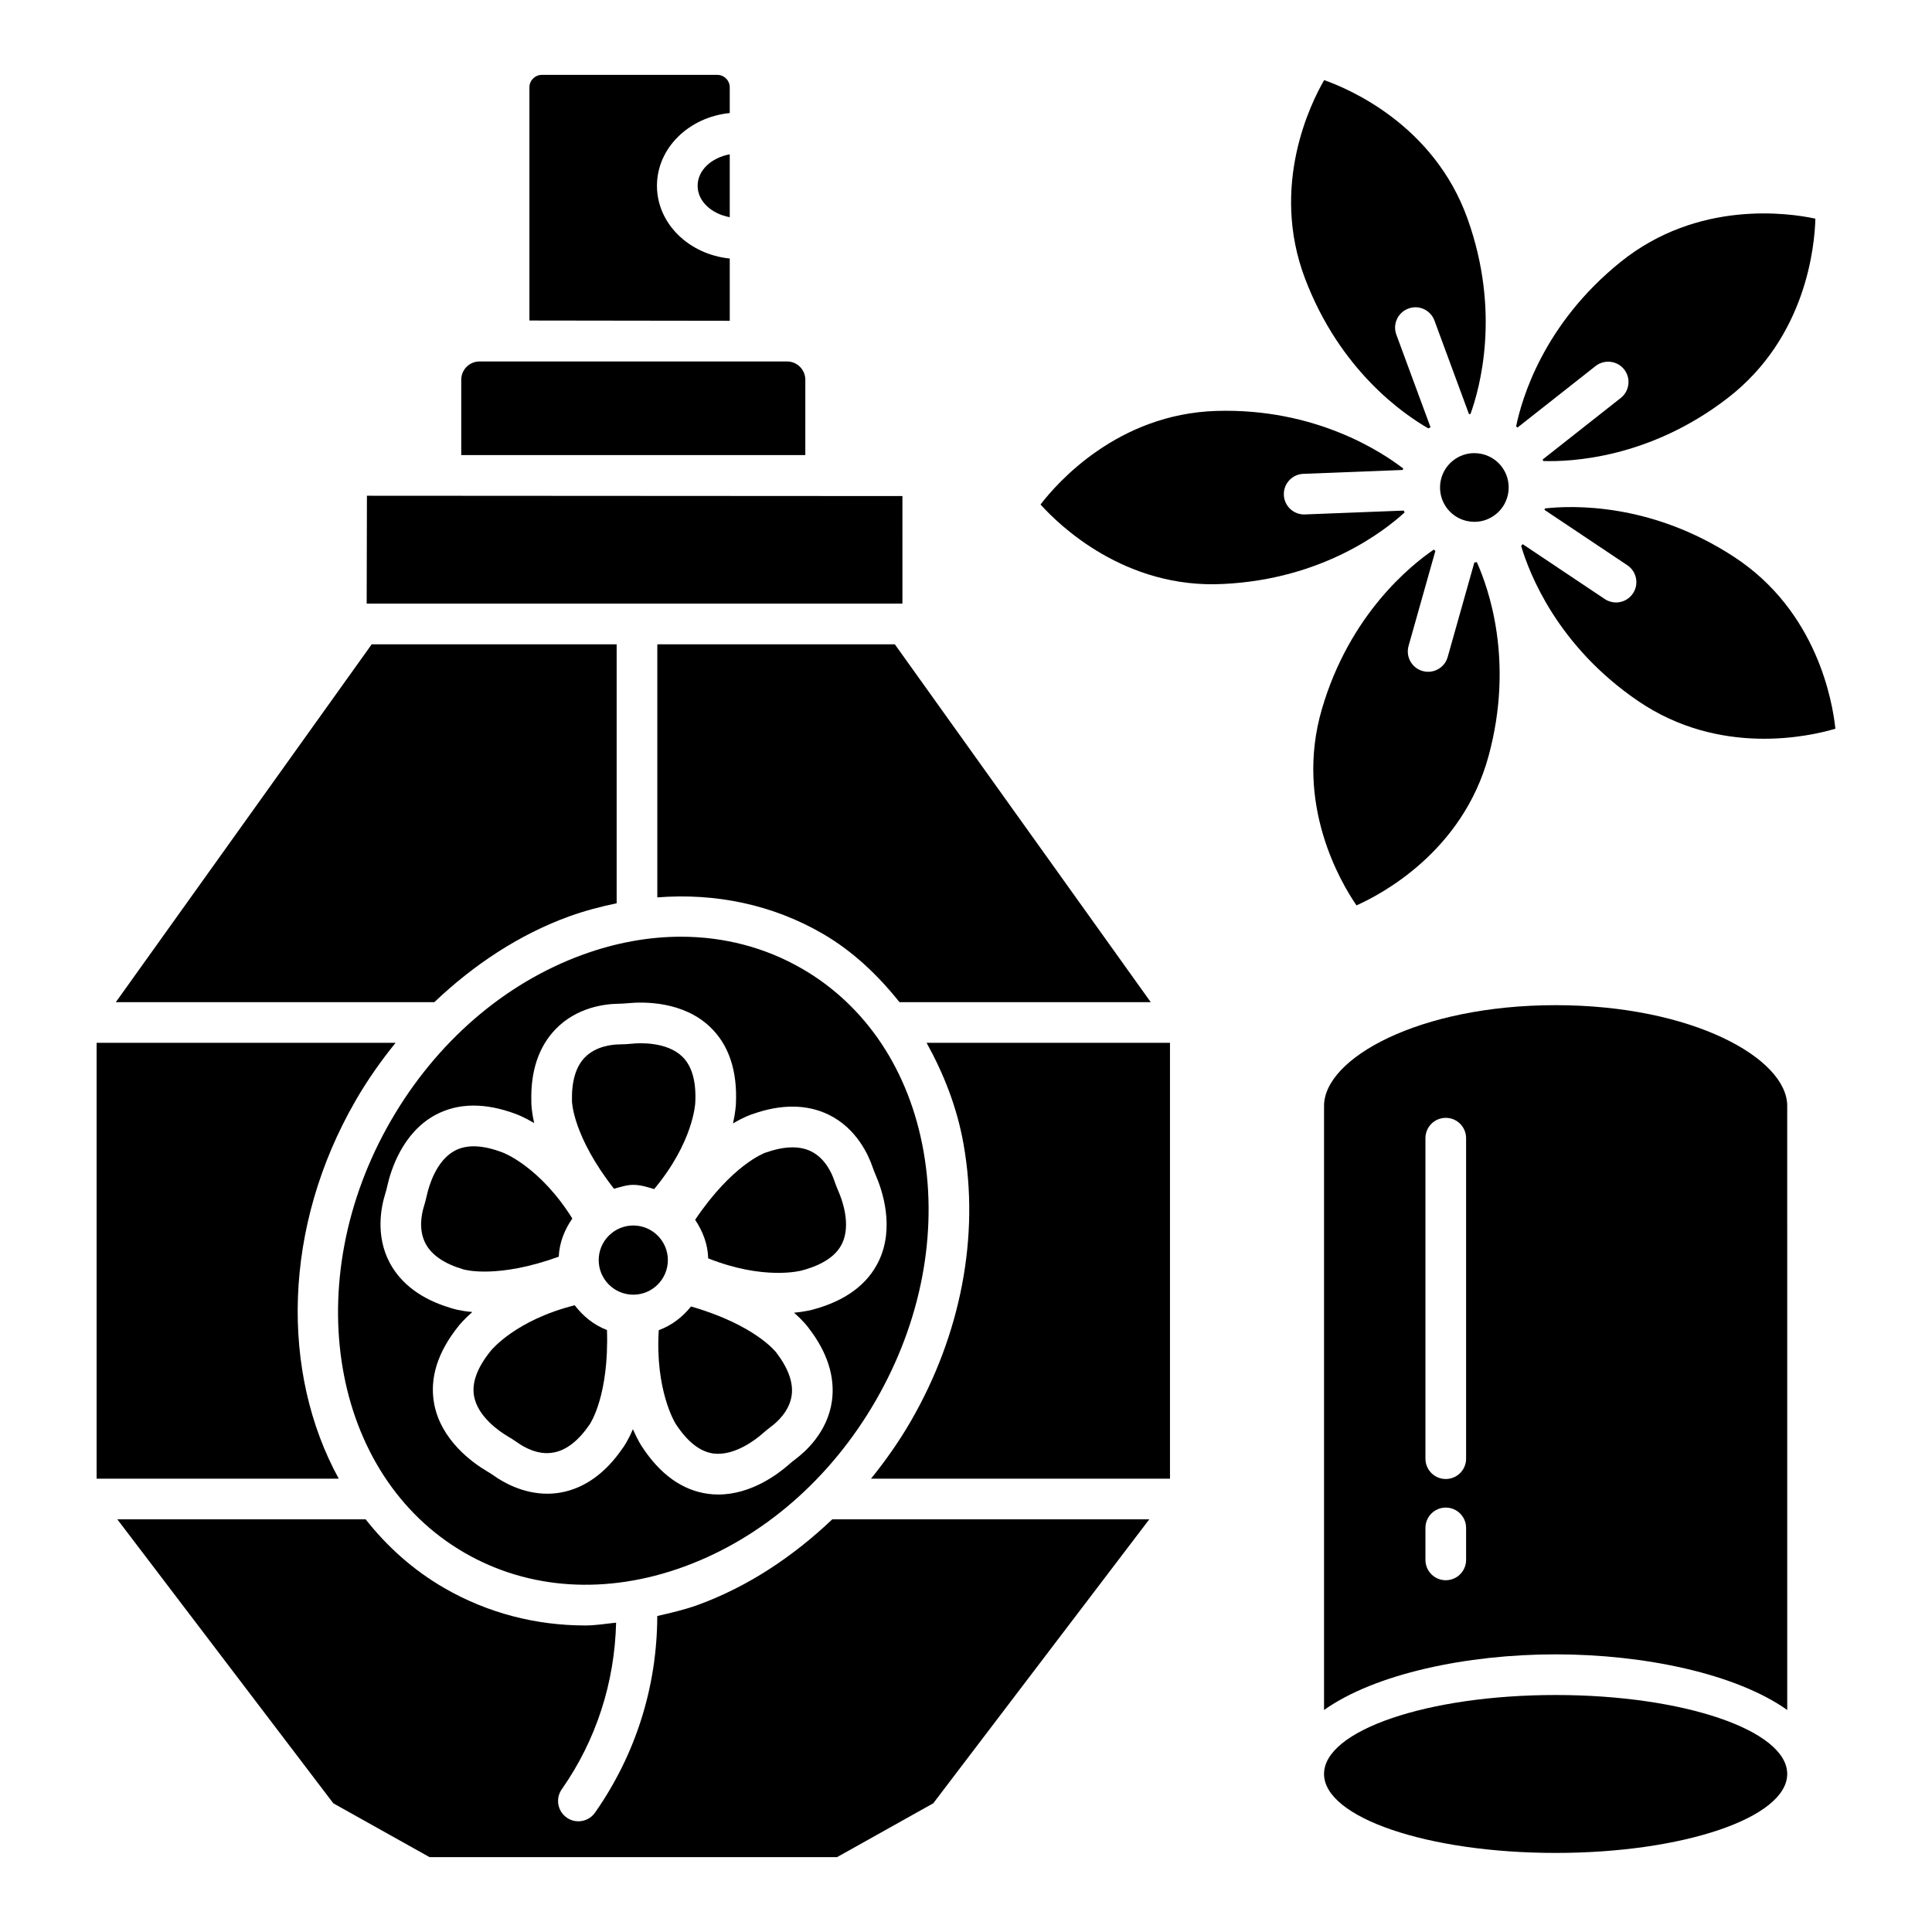 <?xml version="1.0" encoding="UTF-8"?>
<!-- Uploaded to: ICON Repo, www.iconrepo.com, Generator: ICON Repo Mixer Tools -->
<svg fill="#000000" width="800px" height="800px" version="1.1" viewBox="144 144 512 512" xmlns="http://www.w3.org/2000/svg">
 <g>
  <path d="m358.9 449.1c-3.082-1.504-7.137-1.367-12.074 0.375-0.27 0.094-8.789 3.199-18.605 17.773 1.973 3.008 3.363 6.391 3.453 10.227 14.738 5.856 24.484 3.328 24.918 3.188 5.492-1.488 9.008-3.871 10.566-7.102 2.465-5.102-0.074-11.812-0.918-13.742-0.438-1.008-0.836-2.035-1.188-3.066-0.57-1.688-2.305-5.789-6.152-7.652z"/>
  <path d="m356.52 400.7c-9.738-5.629-20.664-8.461-32.062-8.461-8.504 0-17.281 1.578-26.02 4.758-20.777 7.559-38.84 23.188-50.863 44.016-24.645 42.68-15.871 94.043 19.551 114.5 17.012 9.828 37.629 11.145 58.074 3.695 20.777-7.559 38.84-23.188 50.863-44.008 12.031-20.836 16.531-44.293 12.691-66.062-3.785-21.418-15.23-38.625-32.234-48.441zm18.723 52.582c0.254 0.758 0.562 1.52 0.879 2.262 1.66 3.832 5.059 13.727 0.738 22.691-2.984 6.176-8.812 10.48-17.336 12.789-0.148 0.047-2 0.566-5.102 0.863 2.496 2.164 3.719 3.801 4.004 4.223 4.832 6.281 6.922 12.82 6.043 19.176-1.148 8.258-7.102 13.488-9.602 15.352-0.645 0.48-1.262 0.992-1.863 1.523-2.848 2.508-9.977 7.898-18.621 7.898-0.902 0-1.816-0.051-2.75-0.18-6.801-0.926-12.691-5.141-17.516-12.531-0.09-0.125-1.156-1.762-2.394-4.598-1.289 3.051-2.469 4.723-2.781 5.121-4.477 6.535-10.047 10.543-16.363 11.668-1.219 0.219-2.406 0.309-3.547 0.309-6.59 0-11.855-3.164-14.027-4.695-0.645-0.457-1.328-0.887-2.035-1.309-3.598-2.125-12.156-8.137-13.93-17.93-1.227-6.754 0.969-13.66 6.508-20.535 0.09-0.125 1.316-1.641 3.621-3.688-3.312-0.281-5.25-0.895-5.731-1.066-7.59-2.246-13.121-6.297-16.141-11.945-3.93-7.356-2.195-15.094-1.27-18.078 0.246-0.766 0.441-1.531 0.609-2.309 0.926-4.117 3.996-14.117 12.758-18.828 6.047-3.238 13.277-3.305 21.535-0.156 0.148 0.051 1.977 0.75 4.644 2.312-0.754-3.231-0.777-5.277-0.762-5.785-0.219-7.91 1.93-14.418 6.371-19.039 5.566-5.793 12.91-6.746 16.793-6.801 0.836-0.008 1.629-0.059 2.418-0.137 4.164-0.406 14.613-0.57 21.805 6.312 4.965 4.742 7.258 11.617 6.824 20.445-0.004 0.156-0.105 2.106-0.766 5.117 2.836-1.711 4.773-2.367 5.262-2.512 7.461-2.652 14.32-2.621 20.086 0.18 7.492 3.648 10.641 10.922 11.637 13.879z"/>
  <path d="m327.13 490.23c-2.262 2.812-5.102 5.016-8.551 6.277-0.988 15.777 4.234 24.465 4.492 24.84 3.109 4.766 6.453 7.371 10.016 7.852 5.555 0.699 11.203-3.727 12.789-5.117 0.82-0.723 1.676-1.426 2.562-2.09 1.414-1.051 4.769-3.969 5.363-8.199 0.473-3.394-0.91-7.223-4.094-11.375-0.172-0.227-5.742-7.344-22.578-12.188z"/>
  <path d="m337.39 201.56v-16.668c-4.828 0.895-8.512 4.203-8.512 8.336-0.004 4.133 3.684 7.438 8.512 8.332z"/>
  <path d="m337.39 212.51c-10.82-1.086-19.289-9.266-19.289-19.273 0-10.016 8.469-18.195 19.289-19.281v-6.809c0-1.824-1.48-3.305-3.305-3.305h-46.48c-1.824 0-3.305 1.48-3.305 3.305v61.793l53.094 0.074z"/>
  <path d="m311.83 458c1.961 0 3.734 0.59 5.527 1.121 10.273-12.301 10.887-22.453 10.898-22.91 0.285-5.68-0.895-9.762-3.492-12.246-4.109-3.914-11.262-3.598-13.344-3.367-1.105 0.105-2.215 0.172-3.32 0.18-1.742 0.023-6.191 0.414-9.152 3.492-2.375 2.465-3.5 6.363-3.367 11.586 0 0.289 0.32 9.344 11.133 23.18 1.672-0.453 3.301-1.035 5.117-1.035z"/>
  <path d="m381.14 314.75h-62.945v67.066c15.496-1.211 30.504 1.934 43.707 9.559 8.07 4.66 14.734 11.02 20.48 18.223 0.016 0 0.031-0.008 0.047-0.008h66.535z"/>
  <path d="m311.83 468.77c-5.059 0-9.168 4.109-9.168 9.168s4.109 9.168 9.168 9.168c5.051 0 9.16-4.109 9.16-9.168s-4.113-9.168-9.16-9.168z"/>
  <path d="m383.15 275.46-141.91-0.082-0.066 28.59h141.98z"/>
  <path d="m296.3 489.91c-15.547 3.906-22.012 11.773-22.293 12.133-3.57 4.434-5.019 8.422-4.375 11.953 1.008 5.574 7.004 9.504 8.812 10.578 0.945 0.555 1.871 1.148 2.766 1.773 1.465 1.035 5.273 3.383 9.477 2.586 3.375-0.594 6.59-3.09 9.551-7.402 0.168-0.23 5.184-7.684 4.617-25.066-3.488-1.312-6.309-3.648-8.555-6.555z"/>
  <path d="m292.07 477.04c0.18-3.809 1.57-7.172 3.602-10.129-8.527-13.605-18.027-17.328-18.457-17.484-5.328-2.035-9.543-2.172-12.723-0.465-4.988 2.684-6.875 9.594-7.34 11.652-0.227 1.059-0.512 2.141-0.84 3.207-0.52 1.676-1.523 6.019 0.488 9.781 1.609 3.019 4.965 5.305 9.984 6.793 0.281 0.086 8.918 2.566 25.285-3.356z"/>
  <path d="m357.42 244.64c0-2.676-2.172-4.848-4.848-4.848h-81.496c-2.668 0-4.84 2.172-4.84 4.848v19.965h91.18z"/>
  <path d="m399.36 447.27c4.289 24.262-0.676 50.305-13.961 73.32-3.141 5.441-6.723 10.504-10.57 15.27h79.227v-115.5h-64.5c4.496 8.129 8.055 16.996 9.805 26.91z"/>
  <path d="m294.76 386.88c4.219-1.531 8.445-2.621 12.66-3.504v-68.629h-64.914l-67.816 94.84h84.406c10.504-9.973 22.484-17.91 35.664-22.707z"/>
  <path d="m238.25 435.64c3.144-5.445 6.727-10.512 10.578-15.277h-79.223v115.5h64.168c-15.422-28.113-14.91-66.645 4.477-100.22z"/>
  <path d="m328.89 569.34c-3.566 1.297-7.141 2.086-10.707 2.918-0.043 18.75-5.734 36.758-16.492 52.105-1.051 1.496-2.719 2.301-4.418 2.301-1.066 0-2.141-0.316-3.082-0.977-2.441-1.707-3.027-5.062-1.324-7.5 9.141-13.043 14.02-28.281 14.406-44.164-2.711 0.27-5.441 0.742-8.117 0.742-13.246 0-25.996-3.328-37.402-9.91-8.238-4.758-15.168-10.992-20.863-18.223h-65.805l57.25 75.266 25.496 14.262h107.99l25.496-14.262 57.258-75.266h-84.012c-10.5 9.973-22.484 17.914-35.672 22.707z"/>
  <path d="m556.26 410.38c-36.172 0-61.375 14.066-61.375 26.695v160.09c13.516-9.59 37.805-14.746 61.375-14.746 23.566 0 47.855 5.156 61.375 14.746l-0.004-160.09c0-12.629-25.199-26.695-61.371-26.695zm-23.73 147.01c0 2.977-2.41 5.387-5.387 5.387s-5.387-2.41-5.387-5.387v-8.477c0-2.977 2.41-5.387 5.387-5.387s5.387 2.41 5.387 5.387zm0-26.824c0 2.977-2.41 5.387-5.387 5.387s-5.387-2.41-5.387-5.387v-84.938c0-2.977 2.41-5.387 5.387-5.387s5.387 2.41 5.387 5.387z"/>
  <path d="m617.63 614.12c0 11.559-27.477 20.926-61.371 20.926-33.898 0-61.375-9.367-61.375-20.926s27.477-20.926 61.375-20.926c33.895 0 61.371 9.367 61.371 20.926"/>
  <path d="m566.85 241c2.344-1.824 5.734-1.426 7.566 0.895 1.84 2.336 1.441 5.727-0.895 7.566l-20.711 16.32c0.055 0.137 0.148 0.258 0.199 0.395 7.188 0.227 28.113-0.648 48.934-16.758 20.785-16.078 22.969-40.336 23.148-47.473-6.996-1.512-31.094-5.019-51.559 11.43-20.633 16.574-26.305 36.562-27.742 43.613 0.133 0.09 0.234 0.219 0.367 0.312z"/>
  <path d="m529.09 266.04c-3.945 3.102-4.621 8.844-1.52 12.789 1.504 1.902 3.668 3.109 6.078 3.394 2.418 0.301 4.793-0.383 6.703-1.895h0.008c3.934-3.102 4.609-8.824 1.516-12.777 0 0-0.004-0.004-0.008-0.004 0-0.004 0-0.008-0.004-0.008-1.793-2.269-4.461-3.453-7.148-3.453-1.973-0.004-3.957 0.637-5.625 1.953z"/>
  <path d="m572.26 303.66c-1.031 0-2.066-0.293-2.984-0.91l-21.754-14.543c-0.164 0.141-0.234 0.34-0.402 0.477 2.117 7.152 9.504 26.445 30.98 41.086 21.691 14.793 45.453 9.387 52.297 7.348-0.738-7.086-4.832-31.121-26.801-45.504-22.098-14.488-43.098-13.664-50.172-12.875-0.039 0.129-0.082 0.25-0.121 0.379l21.957 14.676c2.473 1.652 3.141 4.996 1.488 7.469-1.039 1.555-2.746 2.398-4.488 2.398z"/>
  <path d="m538.48 344.38c6.891-25.309-0.082-44.695-3.113-51.414-0.203 0.008-0.395 0.102-0.598 0.102-0.016 0-0.035-0.004-0.051-0.004l-7.066 25.047c-0.668 2.375-2.832 3.922-5.184 3.922-0.48 0-0.977-0.066-1.465-0.203-2.863-0.812-4.523-3.785-3.719-6.648l7.102-25.176c-0.152-0.094-0.262-0.254-0.414-0.355-6.012 4.098-22.305 17.098-29.66 42.273-7.363 25.211 5.117 46.121 9.176 52.012 6.504-2.894 28.094-14.219 34.992-39.555z"/>
  <path d="m516 279.31-26.176 1.02c-0.074 0.008-0.145 0.008-0.211 0.008-2.887 0-5.266-2.277-5.379-5.176-0.121-2.977 2.203-5.477 5.168-5.59l26.34-1.027c0.031-0.133 0.09-0.258 0.125-0.391-5.672-4.371-23.277-16.043-49.488-15.254-26.23 0.797-42.266 19.109-46.625 24.797 4.801 5.356 22.293 22.43 48.426 21.062 26.41-1.273 42.742-14.09 48.059-18.961-0.055-0.172-0.184-0.32-0.238-0.488z"/>
  <path d="m522.53 257.53c0.176-0.137 0.398-0.168 0.578-0.297l-9.059-24.543c-1.035-2.789 0.391-5.883 3.188-6.914 2.789-1.059 5.883 0.391 6.914 3.188l9.145 24.781c0.133-0.008 0.266-0.023 0.398-0.031 2.422-6.684 8.125-26.91-0.797-51.793-8.867-24.742-31.242-34.316-37.984-36.691-3.59 6.207-14.375 28.043-5.07 52.574 9.277 24.457 26.242 36.039 32.688 39.727z"/>
 </g>
</svg>